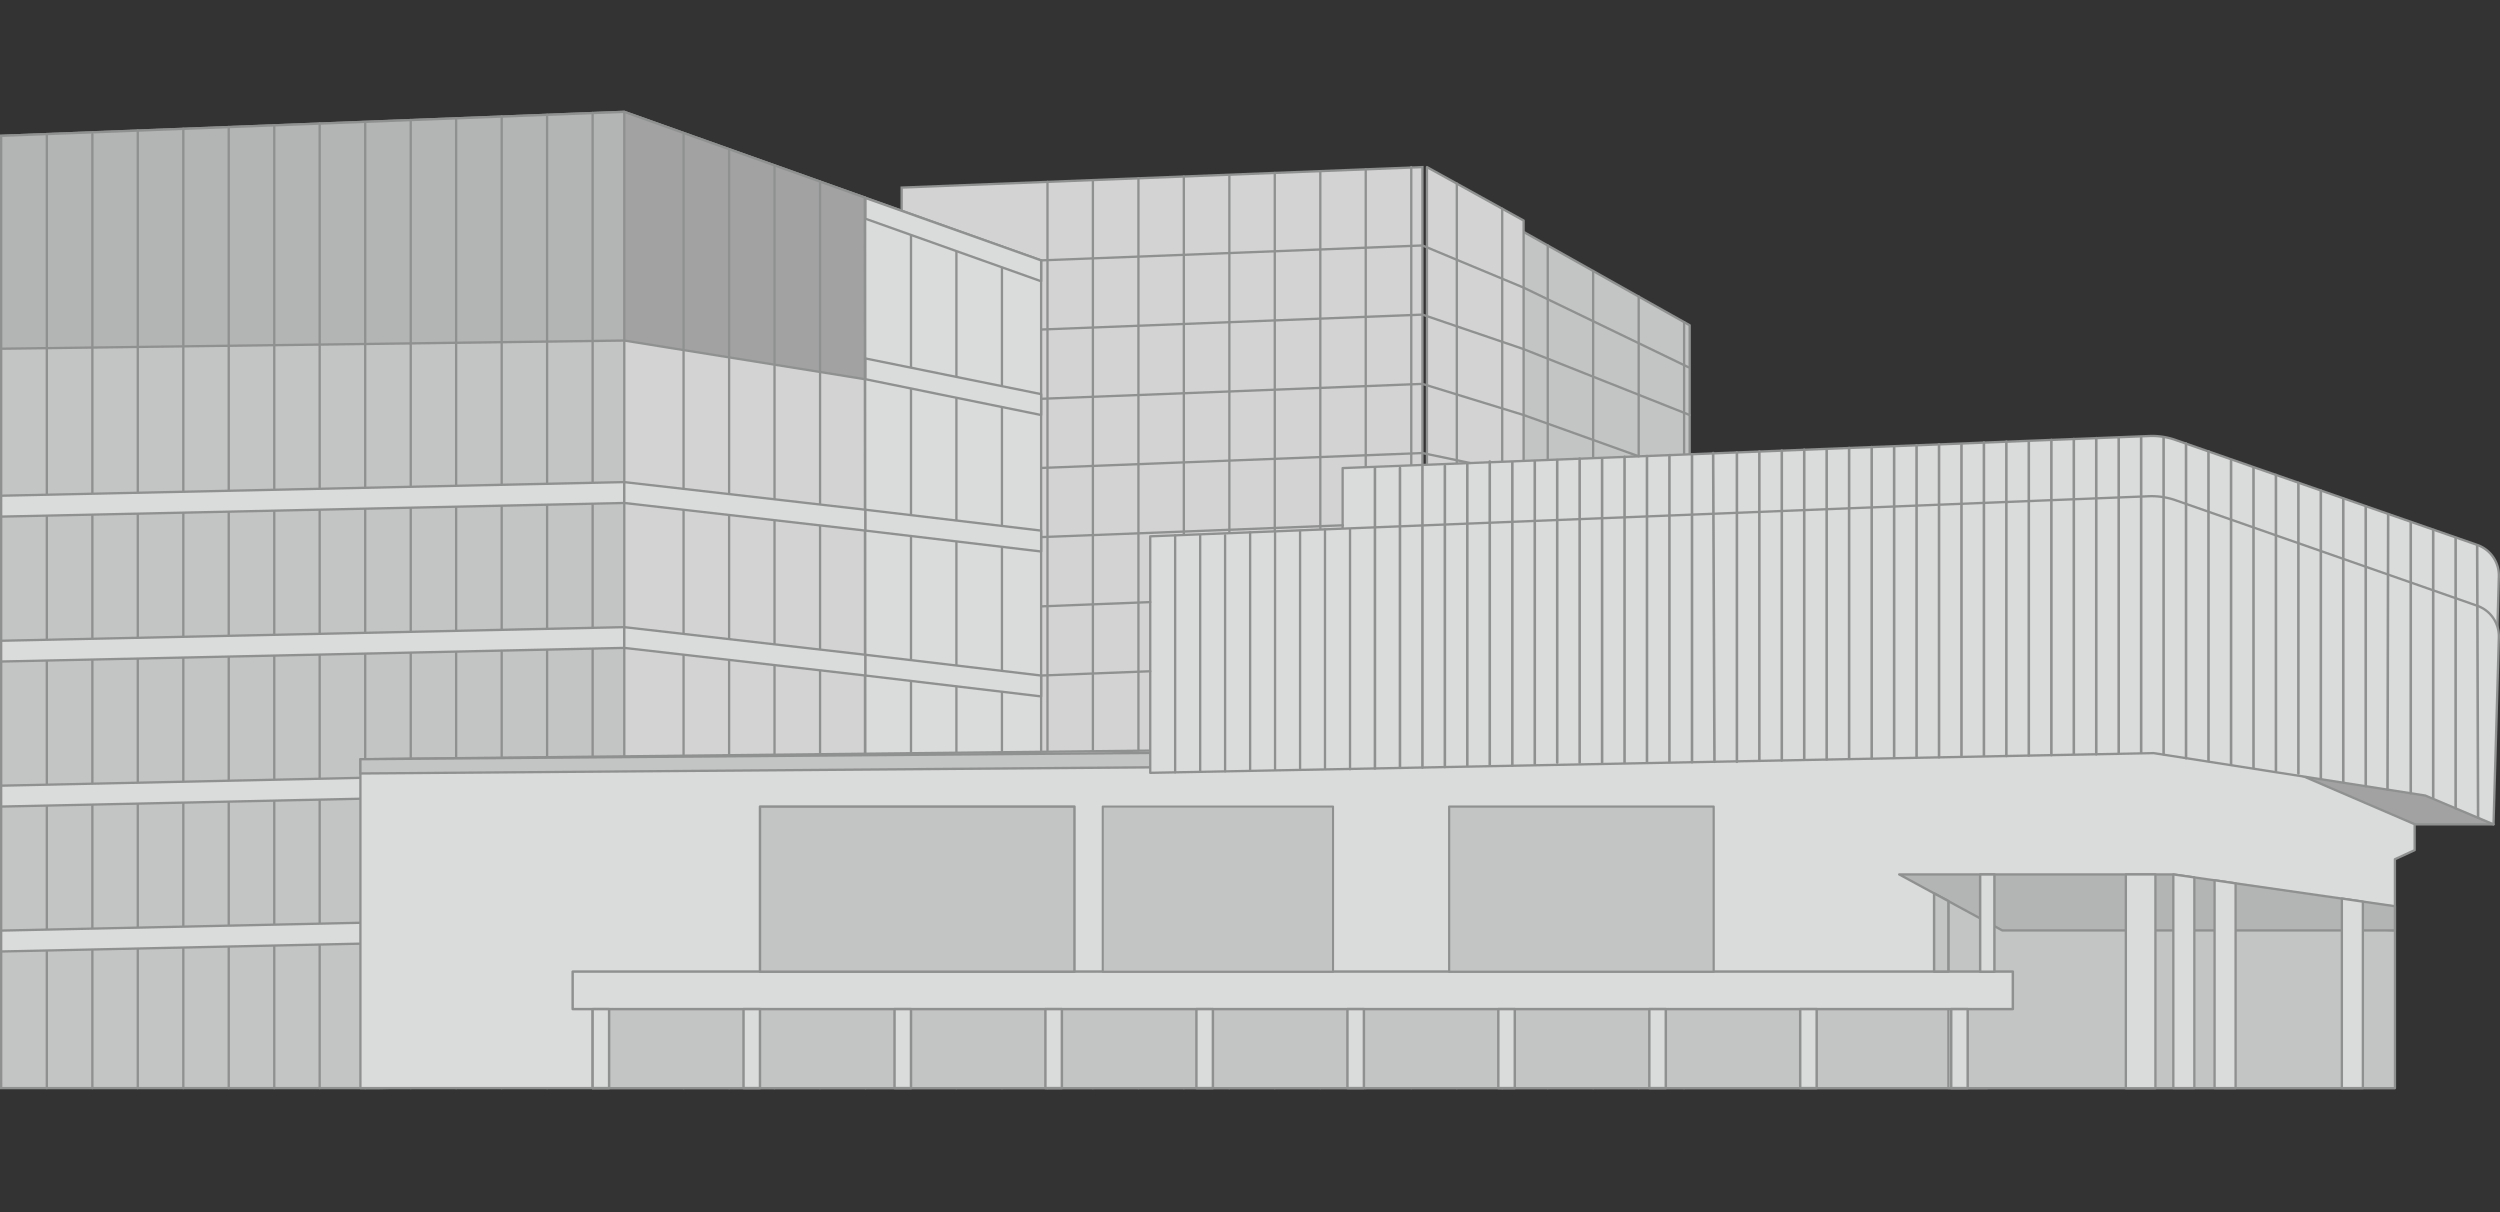 <svg xmlns="http://www.w3.org/2000/svg" xmlns:xlink="http://www.w3.org/1999/xlink" viewBox="0 0 192.7 93.43"><rect x="0" y="0" width="192.7" height="93.43" fill="#333333" stroke="none"/><defs><style>.cls-1,.cls-17,.cls-21,.cls-22,.cls-4,.cls-7{fill:#dcdddd;}.cls-1,.cls-10,.cls-13,.cls-14,.cls-15,.cls-16,.cls-17,.cls-18,.cls-19,.cls-2,.cls-20,.cls-21,.cls-22,.cls-23,.cls-4,.cls-5,.cls-6,.cls-9{stroke:#9fa0a0;}.cls-1,.cls-10,.cls-13,.cls-2,.cls-6,.cls-9{stroke-miterlimit:10;}.cls-1,.cls-10,.cls-13,.cls-14,.cls-15,.cls-16,.cls-19,.cls-2,.cls-4,.cls-5,.cls-6,.cls-9{stroke-width:0.18px;}.cls-11,.cls-19,.cls-2{fill:#c9caca;}.cls-3{opacity:0.85;}.cls-14,.cls-15,.cls-16,.cls-17,.cls-18,.cls-19,.cls-20,.cls-21,.cls-22,.cls-23,.cls-4,.cls-5{stroke-linecap:round;stroke-linejoin:round;}.cls-5,.cls-6{fill:#efefef;}.cls-8{clip-path:url(#clip-path);}.cls-15,.cls-18,.cls-20,.cls-9{fill:#f7f8f8;}.cls-10,.cls-14,.cls-23{fill:none;}.cls-12{clip-path:url(#clip-path-2);}.cls-13,.cls-16{fill:#b5b5b6;}.cls-17{stroke-width:0.17px;}.cls-18{stroke-width:0.19px;}.cls-20,.cls-21{stroke-width:0.19px;}.cls-22{stroke-width:0.16px;}.cls-23{stroke-width:0.2px;}</style><clipPath id="clip-path"><polygon id="_剪贴路径_" data-name="&lt;剪贴路径&gt;" class="cls-1" points="29.18 83.87 0.09 83.87 0.09 10.47 48.12 8.62 80.25 20.07 80.25 82.7 29.18 83.87"/></clipPath><clipPath id="clip-path-2"><polygon id="_剪贴路径_2" data-name="&lt;剪贴路径&gt;" class="cls-2" points="0.09 26.88 48.12 26.25 66.67 29.23 66.67 15.23 48.12 8.62 0.09 10.47 0.09 26.88"/></clipPath></defs><title>资源 3</title><g id="图层_2" data-name="图层 2"><g id="图层_1-2" data-name="图层 1"><g class="cls-3"><polygon class="cls-4" points="116.04 17.09 130.24 25.07 130.24 60.3 113.32 60.3 116.04 17.09"/><polygon class="cls-5" points="109.99 12.88 117.44 17 117.44 63.54 109.99 63.54 109.99 12.88"/><polygon class="cls-6" points="69.5 14.46 109.64 12.88 109.64 73.53 69.5 73.53 69.5 14.46"/><polygon id="_剪贴路径_3" data-name="&lt;剪贴路径&gt;" class="cls-7" points="29.18 83.87 0.09 83.87 0.09 10.47 48.12 8.62 80.25 20.07 80.25 82.7 29.18 83.87"/><g class="cls-8"><rect class="cls-6" x="48.12" y="0.09" width="40.55" height="93.25"/><rect class="cls-9" x="66.67" y="0.09" width="22" height="93.25"/></g><polygon id="_剪贴路径_4" data-name="&lt;剪贴路径&gt;" class="cls-10" points="29.18 83.87 0.09 83.87 0.09 10.47 48.12 8.62 80.25 20.07 80.25 82.7 29.18 83.87"/><polygon id="_剪贴路径_5" data-name="&lt;剪贴路径&gt;" class="cls-11" points="0.09 26.88 48.12 26.25 66.67 29.23 66.67 15.23 48.12 8.62 0.09 10.47 0.09 26.88"/><g class="cls-12"><rect class="cls-13" x="48.12" y="6.97" width="21.38" height="29.17"/></g><polygon id="_剪贴路径_6" data-name="&lt;剪贴路径&gt;" class="cls-10" points="0.09 26.88 48.12 26.25 66.67 29.23 66.67 15.23 48.12 8.62 0.09 10.47 0.09 26.88"/><line class="cls-14" x1="3.61" y1="10.33" x2="3.61" y2="83.87"/><line class="cls-14" x1="7.12" y1="10.33" x2="7.12" y2="83.87"/><line class="cls-14" x1="10.62" y1="10.06" x2="10.62" y2="83.87"/><line class="cls-14" x1="14.13" y1="9.93" x2="14.13" y2="83.87"/><line class="cls-14" x1="17.63" y1="9.79" x2="17.63" y2="83.87"/><line class="cls-14" x1="21.14" y1="9.66" x2="21.14" y2="83.87"/><line class="cls-14" x1="24.64" y1="9.52" x2="24.64" y2="83.87"/><line class="cls-14" x1="28.15" y1="9.48" x2="28.15" y2="83.87"/><line class="cls-14" x1="31.66" y1="9.25" x2="31.66" y2="83.87"/><line class="cls-14" x1="35.16" y1="9.12" x2="35.16" y2="83.87"/><line class="cls-14" x1="38.67" y1="8.98" x2="38.67" y2="83.87"/><line class="cls-14" x1="42.17" y1="8.85" x2="42.17" y2="83.87"/><line class="cls-14" x1="45.68" y1="8.71" x2="45.68" y2="83.87"/><polygon class="cls-15" points="48.12 61.12 0.09 62.17 0.09 60.56 48.12 59.51 48.12 61.12"/><polygon class="cls-15" points="48.12 61.12 66.71 63.25 66.71 61.64 48.12 59.51 48.12 61.12"/><polygon class="cls-15" points="48.12 72.29 0.09 73.34 0.09 71.73 48.12 70.68 48.12 72.29"/><polygon class="cls-15" points="48.12 72.29 66.71 74.42 66.71 72.82 48.12 70.68 48.12 72.29"/><line class="cls-14" x1="52.69" y1="10.33" x2="52.69" y2="83.87"/><line class="cls-14" x1="56.2" y1="11.61" x2="56.2" y2="83.87"/><line class="cls-14" x1="59.7" y1="12.85" x2="59.7" y2="83.87"/><line class="cls-14" x1="63.21" y1="14" x2="63.21" y2="83.87"/><line class="cls-14" x1="66.67" y1="15.23" x2="66.71" y2="83.87"/><line class="cls-14" x1="70.22" y1="16.54" x2="70.22" y2="83.87"/><line class="cls-14" x1="73.72" y1="17.78" x2="73.72" y2="83.87"/><line class="cls-14" x1="77.23" y1="18.99" x2="77.23" y2="83.87"/><line class="cls-14" x1="80.74" y1="14.02" x2="80.74" y2="83.87"/><line class="cls-14" x1="84.24" y1="13.88" x2="84.24" y2="83.87"/><line class="cls-14" x1="87.75" y1="13.74" x2="87.75" y2="83.87"/><line class="cls-14" x1="91.25" y1="13.61" x2="91.25" y2="83.87"/><line class="cls-14" x1="94.76" y1="13.53" x2="94.76" y2="83.87"/><line class="cls-14" x1="98.26" y1="13.33" x2="98.26" y2="83.87"/><line class="cls-14" x1="101.77" y1="13.19" x2="101.77" y2="83.87"/><line class="cls-14" x1="105.27" y1="13.05" x2="105.27" y2="83.87"/><line class="cls-14" x1="108.78" y1="12.88" x2="108.78" y2="83.87"/><line class="cls-14" x1="112.29" y1="14.15" x2="112.29" y2="83.87"/><line class="cls-14" x1="115.79" y1="16.09" x2="115.79" y2="83.87"/><line class="cls-14" x1="119.3" y1="18.92" x2="119.3" y2="83.87"/><line class="cls-14" x1="122.8" y1="20.89" x2="122.8" y2="83.87"/><line class="cls-14" x1="126.31" y1="22.86" x2="126.31" y2="83.87"/><line class="cls-14" x1="129.81" y1="24.83" x2="129.81" y2="83.87"/><polygon class="cls-16" points="192.2 63.54 182.5 63.54 174.21 58.41 177.36 57.03 192.2 63.54"/><path class="cls-15" d="M27.78,58.52V83.87H184.6V66.23l1.52-.7v-2l-11.91-5.13A16.93,16.93,0,0,0,167.37,57Z"/><rect class="cls-17" x="45.68" y="75.86" width="107.5" height="8.01"/><polygon class="cls-17" points="184.6 83.87 150.18 83.87 150.18 69.45 184.6 71.72 184.6 83.87"/><polygon class="cls-4" points="98.26 59.07 27.78 59.62 27.78 58.52 98.26 57.96 98.26 59.07"/><path class="cls-15" d="M166,53.4l-62.51.91V36.08l62.15-2.47a5.4,5.4,0,0,1,2.07.31L190.94,42a2.49,2.49,0,0,1,1.67,2.44l-.41,14.41-5.26-2.22Z"/><path class="cls-15" d="M166,58.05,88.66,59.57V41.34l77-3.09a5.61,5.61,0,0,1,2.07.32l23.21,8.12a2.49,2.49,0,0,1,1.67,2.44l-.41,14.41-5.26-2.22Z"/><polygon class="cls-15" points="48.12 38.77 0.09 39.82 0.09 38.21 48.12 37.16 48.12 38.77"/><polygon class="cls-15" points="48.12 38.77 66.71 40.9 66.71 39.29 48.12 37.16 48.12 38.77"/><polygon class="cls-15" points="48.12 49.94 0.09 50.99 0.09 49.39 48.12 48.34 48.12 49.94"/><polygon class="cls-15" points="48.12 49.94 66.71 52.07 66.71 50.47 48.12 48.34 48.12 49.94"/><polygon class="cls-15" points="80.25 42.51 66.71 40.9 66.71 39.29 80.25 40.9 80.25 42.51"/><polygon class="cls-15" points="80.25 53.68 66.71 52.07 66.71 50.47 80.25 52.07 80.25 53.68"/><polygon class="cls-15" points="80.25 31.99 66.71 29.23 66.71 27.63 80.25 30.38 80.25 31.99"/><polygon class="cls-15" points="80.25 21.68 66.71 16.86 66.71 15.26 80.25 20.07 80.25 21.68"/><polyline class="cls-14" points="80.25 20.07 109.64 18.92 117.44 22.17 130.15 28.31"/><polyline class="cls-14" points="80.25 25.4 109.64 24.25 117.44 26.91 130.24 31.99"/><polyline class="cls-14" points="80.25 30.74 109.64 29.59 117.44 31.99 126.31 35.17"/><polyline class="cls-14" points="80.25 36.07 109.64 34.92 113.32 35.69"/><line class="cls-14" x1="103.51" y1="40.49" x2="80.25" y2="41.4"/><line class="cls-14" x1="88.66" y1="46.41" x2="80.25" y2="46.74"/><line class="cls-14" x1="88.66" y1="51.74" x2="80.25" y2="52.07"/><rect class="cls-18" x="44.14" y="74.89" width="111.01" height="2.89"/><rect class="cls-18" x="45.68" y="77.78" width="1.27" height="6.09"/><rect class="cls-18" x="57.31" y="77.78" width="1.27" height="6.09"/><rect class="cls-18" x="68.95" y="77.78" width="1.27" height="6.09"/><rect class="cls-18" x="80.58" y="77.78" width="1.27" height="6.09"/><rect class="cls-18" x="92.22" y="77.78" width="1.27" height="6.09"/><rect class="cls-18" x="103.86" y="77.78" width="1.27" height="6.09"/><rect class="cls-18" x="115.49" y="77.78" width="1.27" height="6.09"/><rect class="cls-18" x="127.13" y="77.78" width="1.27" height="6.09"/><rect class="cls-18" x="138.76" y="77.78" width="1.27" height="6.09"/><rect class="cls-18" x="150.4" y="77.78" width="1.27" height="6.09"/><polygon class="cls-19" points="146.39 67.4 167.52 67.4 184.6 69.85 184.6 71.72 154.34 71.72 146.39 67.4"/><rect class="cls-15" x="163.86" y="67.4" width="2.28" height="16.48"/><polygon class="cls-15" points="169.14 67.63 167.52 67.4 167.52 83.87 169.14 83.87 169.14 67.63"/><polygon class="cls-15" points="172.32 68.09 170.7 67.85 170.7 83.87 172.32 83.87 172.32 68.09"/><polygon class="cls-15" points="182.13 69.5 180.51 69.26 180.51 83.87 182.13 83.87 182.13 69.5"/><rect class="cls-20" x="152.63" y="67.4" width="1.1" height="7.5"/><polygon class="cls-21" points="150.18 74.89 149.08 74.89 149.08 68.86 150.18 69.45 150.18 74.89"/><rect class="cls-21" x="58.58" y="62.17" width="24.24" height="12.73"/><rect class="cls-22" x="85" y="62.17" width="17.75" height="12.73"/><rect class="cls-17" x="111.7" y="62.17" width="20.39" height="12.73"/><line class="cls-14" x1="90.58" y1="41.26" x2="90.58" y2="59.53"/><line class="cls-14" x1="92.51" y1="41.26" x2="92.51" y2="59.42"/><line class="cls-14" x1="94.43" y1="41.26" x2="94.43" y2="59.45"/><line class="cls-14" x1="96.36" y1="41.03" x2="96.36" y2="59.34"/><line class="cls-14" x1="98.28" y1="41.03" x2="98.28" y2="59.29"/><line class="cls-14" x1="100.21" y1="40.9" x2="100.21" y2="59.34"/><line class="cls-14" x1="102.13" y1="40.8" x2="102.13" y2="59.23"/><line class="cls-14" x1="104.06" y1="40.8" x2="104.06" y2="59.29"/><line class="cls-23" x1="105.98" y1="36.07" x2="105.98" y2="59.23"/><line class="cls-23" x1="107.91" y1="36.07" x2="107.91" y2="59.16"/><line class="cls-23" x1="109.64" y1="35.84" x2="109.64" y2="59.16"/><line class="cls-23" x1="111.37" y1="35.92" x2="111.37" y2="59.12"/><line class="cls-23" x1="113.1" y1="35.78" x2="113.1" y2="58.98"/><line class="cls-23" x1="114.83" y1="35.57" x2="114.83" y2="58.98"/><line class="cls-23" x1="116.57" y1="35.66" x2="116.57" y2="59.02"/><line class="cls-23" x1="118.3" y1="35.54" x2="118.3" y2="58.89"/><line class="cls-23" x1="120.03" y1="35.46" x2="120.03" y2="58.78"/><line class="cls-23" x1="121.76" y1="35.35" x2="121.76" y2="58.78"/><line class="cls-23" x1="123.49" y1="35.35" x2="123.49" y2="58.78"/><line class="cls-23" x1="125.22" y1="35.21" x2="125.22" y2="58.78"/><line class="cls-23" x1="126.95" y1="35.15" x2="126.95" y2="58.78"/><line class="cls-23" x1="128.68" y1="35.08" x2="128.68" y2="58.72"/><line class="cls-23" x1="130.42" y1="35.01" x2="130.42" y2="58.75"/><line class="cls-23" x1="132.05" y1="34.92" x2="132.15" y2="58.72"/><line class="cls-23" x1="133.88" y1="34.87" x2="133.88" y2="58.72"/><line class="cls-23" x1="135.61" y1="34.8" x2="135.61" y2="58.59"/><line class="cls-23" x1="137.34" y1="34.73" x2="137.34" y2="58.61"/><line class="cls-23" x1="139.07" y1="34.66" x2="139.07" y2="58.47"/><line class="cls-23" x1="140.8" y1="34.66" x2="140.8" y2="58.54"/><line class="cls-23" x1="142.53" y1="34.53" x2="142.53" y2="58.41"/><line class="cls-23" x1="144.27" y1="34.46" x2="144.27" y2="58.47"/><line class="cls-23" x1="146" y1="34.46" x2="146" y2="58.41"/><line class="cls-23" x1="147.73" y1="34.32" x2="147.73" y2="58.41"/><line class="cls-23" x1="149.46" y1="34.25" x2="149.46" y2="58.37"/><line class="cls-23" x1="151.19" y1="34.25" x2="151.19" y2="58.24"/><line class="cls-23" x1="152.92" y1="34.11" x2="152.92" y2="58.24"/><line class="cls-23" x1="154.65" y1="34.04" x2="154.65" y2="58.27"/><line class="cls-23" x1="156.38" y1="34.04" x2="156.38" y2="58.24"/><line class="cls-23" x1="158.12" y1="33.91" x2="158.12" y2="58.2"/><line class="cls-23" x1="159.85" y1="33.84" x2="159.85" y2="58.09"/><line class="cls-23" x1="161.58" y1="33.77" x2="161.58" y2="58.14"/><line class="cls-23" x1="163.31" y1="33.77" x2="163.31" y2="58.02"/><line class="cls-23" x1="165.04" y1="33.72" x2="165.04" y2="58.02"/><line class="cls-23" x1="166.77" y1="33.72" x2="166.77" y2="58.14"/><line class="cls-23" x1="168.5" y1="34.19" x2="168.5" y2="58.44"/><line class="cls-23" x1="170.23" y1="34.79" x2="170.23" y2="58.66"/><line class="cls-23" x1="171.97" y1="35.52" x2="171.97" y2="58.89"/><line class="cls-23" x1="173.7" y1="36.07" x2="173.7" y2="59.17"/><line class="cls-23" x1="175.43" y1="36.61" x2="175.43" y2="59.41"/><line class="cls-23" x1="177.16" y1="37.22" x2="177.16" y2="59.62"/><line class="cls-23" x1="178.89" y1="37.82" x2="178.89" y2="60.01"/><line class="cls-23" x1="180.62" y1="38.43" x2="180.62" y2="60.29"/><line class="cls-23" x1="182.35" y1="39.04" x2="182.35" y2="60.6"/><line class="cls-23" x1="184.08" y1="39.64" x2="184.03" y2="60.87"/><line class="cls-23" x1="185.82" y1="40.25" x2="185.82" y2="61.14"/><line class="cls-23" x1="187.55" y1="40.85" x2="187.55" y2="61.5"/><line class="cls-23" x1="189.28" y1="41.46" x2="189.28" y2="62.31"/><line class="cls-23" x1="190.94" y1="42.04" x2="191.01" y2="63.02"/></g></g></g></svg>